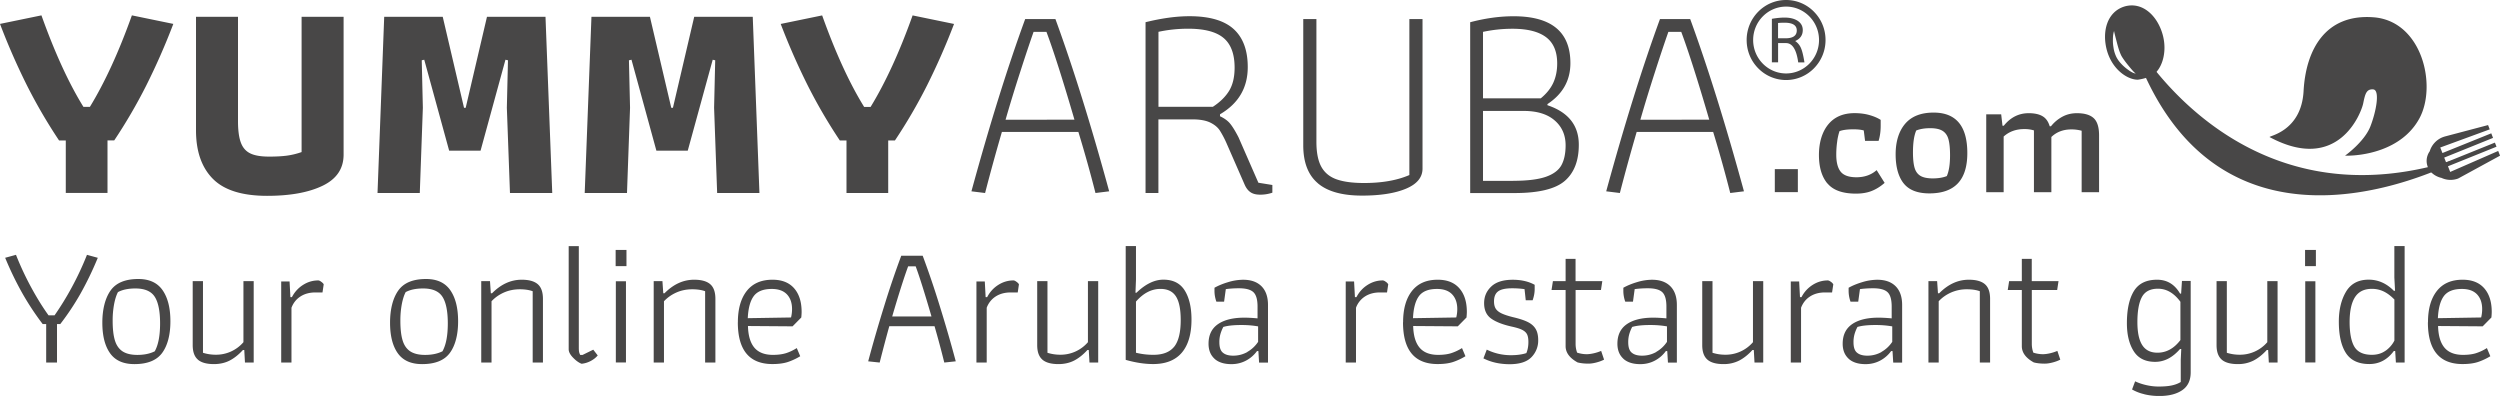 <svg xmlns="http://www.w3.org/2000/svg" width="221" height="35" fill="none">
  <g fill="#484747" clip-path="url(#a)" transform="translate(0 -.973)">
    <path d="M5.815 13.388H5.22a46.485 46.485 0 0 1-2.822-4.834A59.166 59.166 0 0 1 0 3.086l3.663-.755C4.85 5.65 6.09 8.345 7.376 10.421h.57c1.319-2.16 2.56-4.856 3.713-8.09l3.663.755a59.538 59.538 0 0 1-2.402 5.463 46.492 46.492 0 0 1-2.821 4.835h-.596v4.647H5.815v-4.647zM18.813 16.776c-.99-1.004-1.486-2.43-1.486-4.271V2.46h3.712v9.218c0 .805.082 1.434.247 1.884.164.454.439.775.83.967.385.192.944.288 1.67.288.645 0 1.175-.03 1.598-.088a6.622 6.622 0 0 0 1.277-.313V2.461h3.713v12.182c0 1.237-.62 2.154-1.856 2.75-1.236.596-2.87.892-4.904.892-2.21 0-3.81-.504-4.8-1.509zM43.048 2.46l-1.881 8.04h-.148l-1.881-8.04h-5.175l-.591 15.575h3.737l.271-7.535-.098-4.197.221-.05 2.202 8.04h2.776l2.201-8.04.222.05-.099 4.197.276 7.535h3.737l-.596-15.574ZM61.368 2.46l-1.88 8.04h-.149l-1.885-8.04h-5.17l-.596 15.575h3.738l.27-7.535-.098-4.197.226-.05 2.201 8.04h2.772l2.206-8.04.221.05-.098 4.197.27 7.535h3.738l-.591-15.574ZM74.834 13.388h-.595a46.49 46.49 0 0 1-2.822-4.834 59.565 59.565 0 0 1-2.402-5.464l3.663-.755c1.187 3.318 2.427 6.014 3.713 8.09h.57c1.319-2.159 2.56-4.855 3.713-8.09l3.663.755a59.538 59.538 0 0 1-2.402 5.464 46.472 46.472 0 0 1-2.821 4.834h-.596v4.647H74.83v-4.647zM94.982 11.554c-1.006-3.45-1.831-6.039-2.476-7.764h-1.138c-.312.888-.71 2.071-1.186 3.555-.481 1.484-.908 2.884-1.29 4.21Zm-9.108 6.331c1.601-5.86 3.182-10.936 4.751-15.224H93.3c1.568 4.288 3.15 9.36 4.751 15.224l-1.211.15c-.448-1.759-.949-3.56-1.512-5.401h-6.76a181.96 181.96 0 0 0-1.486 5.401l-1.212-.15zM107.208 10.42c.662-.433 1.146-.916 1.462-1.445.313-.53.469-1.2.469-2.022 0-1.204-.325-2.08-.978-2.625-.653-.546-1.696-.817-3.129-.817-.891 0-1.766.091-2.624.275v6.63h4.8zm3.343 7.548c-.213-.141-.386-.362-.521-.666l-1.561-3.568a8.93 8.93 0 0 0-.632-1.217c-.189-.292-.481-.53-.867-.717-.386-.183-.912-.275-1.573-.275h-2.994v6.506h-1.137V2.936c1.421-.35 2.714-.53 3.885-.53 1.766 0 3.064.38 3.897 1.13.834.754 1.253 1.875 1.253 3.367 0 1.826-.817 3.218-2.452 4.172v.175c.394.183.702.408.916.68.213.266.452.662.719 1.179l1.757 4.017 1.236.2v.68a3.24 3.24 0 0 1-1.088.175c-.349 0-.628-.07-.842-.213M116.494 17.168c-.858-.73-1.286-1.846-1.286-3.355V2.661h1.163v10.852c0 .938.143 1.671.431 2.196.287.526.739.9 1.351 1.117.612.217 1.417.325 2.427.325 1.585 0 2.92-.233 4.008-.704V2.661h1.163v13.215c0 .771-.481 1.363-1.45 1.772-.965.408-2.263.616-3.897.616-1.75 0-3.052-.362-3.91-1.092M133.771 16.956c1.236 0 2.193-.117 2.871-.35.678-.234 1.138-.58 1.388-1.03.246-.45.37-1.038.37-1.759 0-.904-.321-1.638-.965-2.196-.645-.563-1.561-.842-2.748-.842h-3.589v6.18h2.673zm2.427-7.285c.51-.417.883-.88 1.113-1.38.23-.504.345-1.071.345-1.709 0-1.054-.328-1.83-.989-2.325-.662-.496-1.651-.742-2.97-.742-.874 0-1.741.092-2.599.275v5.876h5.1zM129.96 2.94c1.323-.35 2.6-.53 3.836-.53 3.351 0 5.027 1.38 5.027 4.147 0 1.526-.678 2.73-2.029 3.618v.1c1.848.62 2.772 1.784 2.772 3.492 0 1.426-.419 2.493-1.248 3.205-.834.713-2.309 1.067-4.419 1.067h-3.935V2.936ZM151.098 11.554c-1.006-3.45-1.832-6.039-2.476-7.764h-1.138c-.312.888-.711 2.071-1.187 3.555-.48 1.484-.908 2.884-1.289 4.21zm-9.109 6.331c1.602-5.86 3.183-10.936 4.752-15.224h2.673c1.569 4.288 3.15 9.36 4.752 15.224l-1.212.15c-.447-1.759-.948-3.56-1.511-5.401h-6.76a182.382 182.382 0 0 0-1.487 5.401l-1.211-.15zM188.125 3.682s9.655 18.55 30.255 10.931c0 0-22.92 13.258-30.255-10.931z"/>
    <path d="M200.643 13.096c-.194-.104 2.796-.441 2.993-4.071.198-3.63 1.906-6.852 6.193-6.523 4.284.33 5.623 6.043 4.042 8.944-1.582 2.905-5.179 3.322-6.571 3.288 0 0 1.712-1.217 2.246-2.596.534-1.38.85-3.218.242-3.263-.607-.046-.714.42-.883 1.246-.168.825-2.197 6.226-8.262 2.975zM215.801 16.689s.008 0 .012.004c.423.2.92.242 1.401.092.032-.009.115-.046.115-.046l3.675-2.005-.164-.416-4.243 1.854-.197-.5 4.292-1.73-.144-.362-4.316 1.742-.164-.417 4.316-1.742-.156-.404-4.316 1.742-.193-.488 4.373-1.604-.147-.38-3.836 1.013s-.14.046-.193.067c-.563.23-.965.696-1.13 1.242 0 0-.476.592-.168 1.384.308.787 1.183.958 1.183.958M188.622 7.433a2.13 2.13 0 0 1-.452-.259 3.864 3.864 0 0 1-.846-.788 2.358 2.358 0 0 1-.242-.383 2.89 2.89 0 0 1-.251-.838 3.674 3.674 0 0 1-.049-.737c0-.217.025-.396.049-.521.025-.125.054-.196.054-.196s.008.075.037.192c.028.12.069.287.123.491.107.396.226.946.435 1.405.045.108.119.225.189.33.07.107.148.212.222.312.152.2.308.387.439.546.132.158.247.287.333.37.082.088.144.121.148.113 0 .004-.074.008-.193-.042m1.589.234c.834-.421 1.437-1.98.969-3.643-.464-1.65-1.77-2.909-3.334-2.484l-.041.013c-1.553.48-2.005 2.246-1.545 3.897.469 1.662 1.783 2.563 2.715 2.575 0 0 .686-.079 1.236-.358zM158.93 15.926h-2.037v2.034h2.037zM161.542 17.193c-.497-.6-.748-1.438-.748-2.521 0-1.084.275-2.03.821-2.697.547-.667 1.323-1 2.333-1 .468 0 .904.054 1.302.167.398.112.731.254 1.002.429v.525c0 .488-.062.93-.185 1.33h-1.195l-.115-.921c-.23-.067-.534-.1-.907-.1-.538 0-.949.054-1.237.162a4.891 4.891 0 0 0-.209.942 8.283 8.283 0 0 0-.078 1.134c0 .683.131 1.187.394 1.512.263.325.727.488 1.388.488.711 0 1.306-.208 1.787-.63l.706 1.126c-.357.313-.731.55-1.129.709-.399.162-.867.241-1.405.241-1.178 0-2.02-.3-2.517-.9M172.096 16.543c.193-.438.288-1.05.288-1.842 0-.596-.046-1.063-.136-1.4-.09-.342-.263-.592-.517-.755-.255-.162-.621-.242-1.101-.242-.481 0-.891.067-1.236.205-.193.45-.288 1.096-.288 1.942 0 .583.05 1.038.144 1.358.094.321.267.559.517.709.251.15.617.225 1.093.225s.891-.067 1.236-.204m-3.823.633c-.464-.6-.699-1.454-.699-2.563 0-1.108.28-2.038.842-2.696.563-.659 1.401-.988 2.514-.988 1.987 0 2.981 1.192 2.981 3.58s-1.117 3.563-3.355 3.563c-1.055 0-1.815-.3-2.283-.9M175.579 11.08h1.326l.115 1.008h.115c.596-.742 1.331-1.109 2.201-1.109.51 0 .916.088 1.216.263.304.175.517.47.641.892h.115c.279-.35.612-.63 1.002-.842.39-.209.817-.313 1.289-.313.67 0 1.167.146 1.483.438.316.292.476.8.476 1.521v5.026h-1.54V12.53a3.404 3.404 0 0 0-.907-.117c-.719 0-1.311.225-1.77.67v4.881H179.8V12.5a2.785 2.785 0 0 0-.862-.116c-.719 0-1.326.22-1.815.658v4.922h-1.54v-6.88zM4.078 29.621h-.304a24.274 24.274 0 0 1-1.786-2.7 28.447 28.447 0 0 1-1.532-3.16l.957-.262a26.27 26.27 0 0 0 1.347 2.884c.505.93 1.014 1.75 1.532 2.467h.53a25.35 25.35 0 0 0 1.523-2.476A26.15 26.15 0 0 0 7.688 23.5l.957.262a29.214 29.214 0 0 1-1.524 3.16 22.73 22.73 0 0 1-1.794 2.7h-.288v3.4h-.957v-3.4zM9.73 32.197c-.457-.642-.683-1.542-.683-2.7 0-1.16.243-2.156.727-2.84.485-.683 1.302-1.02 2.456-1.02.97 0 1.684.33 2.144.992.46.662.69 1.575.69 2.746s-.242 2.13-.727 2.793c-.485.662-1.302.992-2.456.992-.982 0-1.696-.321-2.152-.963zm3.954-.175c.312-.563.468-1.384.468-2.46 0-1.074-.16-1.875-.476-2.358-.316-.488-.887-.73-1.705-.73-.636 0-1.15.109-1.544.322-.14.266-.254.62-.34 1.066a7.77 7.77 0 0 0-.128 1.467c0 .717.066 1.297.197 1.73.132.438.358.759.674.971.316.208.755.317 1.31.317.608 0 1.12-.109 1.544-.321zM17.5 32.768c-.309-.263-.465-.688-.465-1.284v-5.66h.908v6.335c.365.113.739.171 1.12.171a3.183 3.183 0 0 0 2.457-1.108v-5.398h.907v7.198h-.772l-.061-1.109h-.12c-.373.409-.763.721-1.166.93-.402.208-.87.316-1.396.316-.637 0-1.109-.129-1.417-.391zM24.854 25.854h.744l.074 1.383h.135c.234-.45.559-.808.978-1.075.418-.267.866-.4 1.343-.4.07 0 .16.037.266.117.107.075.181.15.222.225l-.107.72h-.62c-.513 0-.957.117-1.326.355-.37.238-.633.57-.797 1v4.843h-.907v-7.168zM35.163 32.197c-.456-.642-.682-1.542-.682-2.7 0-1.16.242-2.156.727-2.84.484-.682 1.302-1.02 2.456-1.02.969 0 1.683.33 2.143.992.46.662.69 1.575.69 2.746s-.242 2.13-.727 2.793c-.484.662-1.302.992-2.456.992-.981 0-1.696-.321-2.151-.963zm3.954-.175c.313-.563.469-1.384.469-2.46 0-1.074-.16-1.875-.477-2.358-.316-.488-.887-.73-1.704-.73-.637 0-1.15.109-1.544.322-.14.266-.255.62-.341 1.066a7.77 7.77 0 0 0-.127 1.467c0 .717.065 1.297.197 1.73.131.438.357.759.673.971.316.208.756.317 1.31.317.608 0 1.121-.109 1.544-.321zM42.542 25.824h.773l.074 1.076h.106c.789-.8 1.664-1.2 2.62-1.2.637 0 1.11.129 1.417.391.308.263.464.696.464 1.3v5.63h-.907v-6.305c-.312-.112-.694-.17-1.138-.17-.505 0-.973.095-1.4.283-.432.192-.797.45-1.1.775v5.414h-.909V25.82zM50.658 32.589c-.26-.267-.386-.513-.386-.738v-9.119h.895v8.969c0 .162.008.292.024.375.017.087.05.175.099.27h.214l.94-.462.394.509c-.16.196-.37.358-.62.491a2.205 2.205 0 0 1-.805.246c-.242-.091-.493-.27-.751-.537zM54.423 23.07h.957v1.43h-.957zm.017 2.767h.895v7.18h-.895zM57.787 25.824h.772l.074 1.076h.107c.788-.8 1.663-1.2 2.62-1.2.637 0 1.109.129 1.417.391.308.263.464.696.464 1.3v5.63h-.908v-6.305c-.312-.112-.694-.17-1.137-.17-.505 0-.974.095-1.4.283-.432.192-.797.45-1.101.775v5.414h-.908V25.82zM65.228 29.467c0-1.18.26-2.1.78-2.767.522-.667 1.282-1 2.28-1 .83 0 1.466.25 1.91.754.443.504.665 1.2.665 2.092 0 .104-.008.267-.029.492l-.772.783-3.942-.029c.02.85.21 1.488.566 1.913.358.425.908.638 1.643.638.444 0 .822-.05 1.138-.146.312-.096.636-.25.969-.454l.304.72a5.428 5.428 0 0 1-1.113.517c-.37.117-.817.175-1.343.175-2.041 0-3.06-1.23-3.06-3.692zm4.699-.43c.061-.245.09-.491.09-.737 0-.554-.152-.988-.456-1.309-.304-.316-.747-.475-1.335-.475-.747 0-1.277.209-1.593.63-.312.42-.489 1.07-.53 1.954l3.82-.062zM76.748 32.914c.423-1.588.895-3.214 1.409-4.868a80.837 80.837 0 0 1 1.515-4.468h1.893a80.754 80.754 0 0 1 1.516 4.468c.513 1.654.985 3.28 1.408 4.868l-1.014.108a86.485 86.485 0 0 0-.862-3.213h-4a150.04 150.04 0 0 0-.85 3.213zm5.594-3.968c-.596-2.05-1.06-3.526-1.397-4.43h-.665c-.386 1.054-.854 2.534-1.409 4.43zM86.313 25.854h.743l.074 1.383h.136c.234-.45.558-.808.977-1.075.419-.267.867-.4 1.343-.4.07 0 .16.037.267.117.107.075.18.15.222.225l-.107.72h-.62c-.514 0-.957.117-1.327.355a2 2 0 0 0-.796 1v4.843h-.908v-7.168zM92.153 32.768c-.308-.263-.464-.688-.464-1.284v-5.66h.907v6.335c.366.113.74.171 1.121.171a3.183 3.183 0 0 0 2.456-1.108v-5.398h.908v7.198h-.772l-.062-1.109h-.119c-.373.409-.764.721-1.166.93-.403.208-.87.316-1.397.316-.636 0-1.108-.129-1.416-.391zM99.512 32.789V22.728h.908v2.967l-.045 1.155h.09c.797-.771 1.593-1.155 2.378-1.155.858 0 1.486.317 1.885.955.398.637.599 1.492.599 2.567 0 1.284-.287 2.259-.854 2.93-.571.67-1.417 1.008-2.538 1.008-.739 0-1.544-.12-2.423-.37zm4.288-1.167c.382-.484.575-1.267.575-2.355 0-.954-.14-1.65-.423-2.092-.284-.442-.74-.663-1.364-.663-.797 0-1.519.375-2.168 1.121v4.522a6.389 6.389 0 0 0 1.544.183c.838 0 1.45-.241 1.836-.72zM107.356 32.676c-.349-.32-.521-.763-.521-1.317 0-.771.279-1.346.833-1.73.555-.383 1.335-.575 2.333-.575.333 0 .723.021 1.166.063V28.07c0-.617-.123-1.038-.365-1.267-.242-.23-.665-.346-1.273-.346-.423 0-.813.025-1.167.075l-.152 1.109h-.681a2.827 2.827 0 0 1-.169-.938v-.292c.325-.183.719-.35 1.191-.492a4.65 4.65 0 0 1 1.343-.216c.698 0 1.236.191 1.622.575.382.383.575.937.575 1.654v5.093h-.788l-.062-1.017h-.123a2.827 2.827 0 0 1-.977.846c-.39.205-.818.309-1.282.309-.657 0-1.158-.163-1.507-.484zm2.904-.592c.382-.217.702-.512.957-.892v-1.367a8.471 8.471 0 0 0-1.516-.12c-.665 0-1.187.058-1.56.17a3.28 3.28 0 0 0-.267.671 2.554 2.554 0 0 0-.082.684c0 .442.102.75.312.92.205.176.513.264.916.264.443 0 .858-.109 1.244-.321zM118.958 25.854h.743l.074 1.383h.136c.234-.45.558-.808.977-1.075.419-.267.867-.4 1.343-.4.07 0 .16.037.267.117a.71.71 0 0 1 .222.225l-.107.72h-.62c-.513 0-.957.117-1.327.355a2 2 0 0 0-.796 1v4.843h-.908v-7.168zM124.034 29.467c0-1.18.259-2.1.78-2.767.522-.667 1.282-1 2.28-1 .829 0 1.466.25 1.909.754.444.504.666 1.2.666 2.092 0 .104-.009.267-.029.492l-.772.783-3.943-.029c.021.85.21 1.488.567 1.913.357.425.908.638 1.643.638.443 0 .825-.05 1.137-.146a4.27 4.27 0 0 0 .969-.454l.304.72a5.401 5.401 0 0 1-1.113.517c-.369.117-.817.175-1.343.175-2.041 0-3.063-1.23-3.063-3.692zm4.698-.43c.062-.245.091-.491.091-.737 0-.554-.152-.988-.456-1.309-.304-.316-.748-.475-1.335-.475-.747 0-1.277.209-1.593.63-.313.42-.489 1.07-.53 1.954l3.819-.062zM131.143 32.634l.287-.754a4.79 4.79 0 0 0 2.152.492c.526 0 .974-.063 1.347-.184.124-.296.181-.625.181-.983 0-.296-.041-.525-.123-.684-.082-.158-.226-.287-.431-.391-.206-.105-.522-.2-.949-.292-.809-.183-1.413-.425-1.811-.721-.398-.296-.6-.742-.6-1.338 0-.596.21-1.075.629-1.475.419-.4 1.055-.6 1.901-.6.756 0 1.405.15 1.939.446v.383c0 .317-.062.646-.181.984h-.608l-.107-.984a7.47 7.47 0 0 0-1.105-.075c-.574 0-.985.092-1.227.27-.243.18-.366.476-.366.884 0 .267.049.484.152.646.103.163.275.305.522.421.246.117.603.234 1.067.346.526.125.941.263 1.249.417.308.154.538.354.69.608.152.25.226.584.226.992a2.09 2.09 0 0 1-.6 1.509c-.398.408-1.039.617-1.918.617s-1.659-.175-2.333-.521zM139.447 33.005c-.698-.387-1.047-.867-1.047-1.43v-4.967h-1.245l.123-.784h1.122v-1.967h.879v1.967h2.365l-.119.784h-2.242v4.768c0 .267.045.52.135.77.284.092.567.138.85.138.181 0 .39-.029.629-.083a3.67 3.67 0 0 0 .644-.208l.259.77c-.172.092-.39.176-.653.246-.263.071-.505.109-.727.109-.374 0-.698-.038-.969-.109zM143.5 32.676c-.349-.32-.521-.763-.521-1.317 0-.771.279-1.346.833-1.73.555-.383 1.335-.575 2.333-.575.333 0 .723.021 1.166.063V28.07c0-.617-.123-1.038-.365-1.267-.242-.23-.665-.346-1.273-.346-.423 0-.813.025-1.167.075l-.151 1.109h-.682a2.827 2.827 0 0 1-.169-.938v-.292c.325-.183.719-.35 1.191-.492a4.65 4.65 0 0 1 1.343-.216c.698 0 1.236.191 1.622.575.382.383.575.937.575 1.654v5.093h-.788l-.062-1.017h-.123a2.827 2.827 0 0 1-.977.846c-.39.205-.818.309-1.282.309-.657 0-1.158-.163-1.507-.484zm2.904-.592c.382-.217.702-.512.957-.892v-1.367a8.471 8.471 0 0 0-1.516-.12c-.665 0-1.187.058-1.56.17a3.28 3.28 0 0 0-.267.671 2.554 2.554 0 0 0-.082.684c0 .442.102.75.312.92.205.176.513.264.916.264.443 0 .858-.109 1.244-.321zM150.942 32.768c-.308-.263-.464-.688-.464-1.284v-5.66h.907v6.335c.366.113.736.171 1.122.171a3.183 3.183 0 0 0 2.455-1.108v-5.398h.908v7.198h-.772l-.062-1.109h-.119c-.373.409-.764.721-1.166.93a3.006 3.006 0 0 1-1.396.316c-.637 0-1.109-.129-1.417-.391zM158.301 25.854h.744l.074 1.383h.135a2.76 2.76 0 0 1 .977-1.075c.419-.267.867-.4 1.343-.4.07 0 .161.037.267.117a.71.71 0 0 1 .222.225l-.107.72h-.62c-.513 0-.957.117-1.326.355-.37.238-.633.57-.797 1v4.843h-.908v-7.168zM163.414 32.676c-.349-.32-.521-.763-.521-1.317 0-.771.279-1.346.833-1.73.555-.383 1.335-.575 2.333-.575.333 0 .723.021 1.166.063V28.07c0-.617-.123-1.038-.365-1.267-.242-.23-.665-.346-1.273-.346-.423 0-.813.025-1.167.075l-.152 1.109h-.681a2.827 2.827 0 0 1-.169-.938v-.292c.325-.183.719-.35 1.191-.492a4.65 4.65 0 0 1 1.343-.216c.698 0 1.236.191 1.622.575.382.383.575.937.575 1.654v5.093h-.788l-.062-1.017h-.123a2.827 2.827 0 0 1-.977.846c-.39.205-.818.309-1.282.309-.657 0-1.158-.163-1.507-.484zm2.904-.592c.382-.217.702-.512.957-.892v-1.367a8.471 8.471 0 0 0-1.516-.12c-.665 0-1.187.058-1.56.17a3.28 3.28 0 0 0-.267.671 2.554 2.554 0 0 0-.082.684c0 .442.102.75.312.92.205.176.513.264.916.264.443 0 .858-.109 1.244-.321zM170.47 25.824h.772l.074 1.076h.107c.788-.8 1.663-1.2 2.62-1.2.636 0 1.109.129 1.417.391.308.263.464.696.464 1.3v5.63h-.908v-6.305c-.312-.112-.694-.17-1.138-.17a3.45 3.45 0 0 0-1.4.283c-.431.192-.797.45-1.097.775v5.414h-.907V25.82zM179.776 33.005c-.698-.387-1.047-.867-1.047-1.43v-4.967h-1.245l.123-.784h1.122v-1.967h.878v1.967h2.366l-.119.784h-2.242v4.768c0 .266.045.52.135.77.283.092.567.138.85.138.181 0 .39-.029.629-.083a3.67 3.67 0 0 0 .644-.209l.259.772c-.172.091-.39.175-.653.245-.263.071-.505.109-.727.109-.374 0-.698-.038-.969-.109zM189.55 35.818a3.919 3.919 0 0 1-1.076-.416l.271-.721c.292.141.624.254.994.337.37.084.731.125 1.084.125.444 0 .822-.029 1.13-.091.308-.063.583-.163.825-.309V32.79l.045-.967h-.107c-.657.758-1.388 1.137-2.197 1.137-.87 0-1.503-.316-1.901-.946-.399-.629-.6-1.454-.6-2.467 0-1.221.206-2.167.616-2.838.411-.671 1.093-1.009 2.054-1.009.878 0 1.556.409 2.032 1.23h.091l.074-1.121h.772v8.077c0 .708-.247 1.233-.743 1.575-.497.342-1.167.517-2.017.517a5.61 5.61 0 0 1-1.347-.154zm3.199-4.784V27.65c-.567-.771-1.228-1.155-1.983-1.155-.678 0-1.15.242-1.417.73-.267.487-.403 1.23-.403 2.221 0 .913.144 1.592.432 2.038.287.446.735.667 1.342.667.789 0 1.467-.375 2.033-1.121zM196.408 32.768c-.308-.263-.464-.688-.464-1.284v-5.66h.908v6.335c.365.113.735.171 1.121.171a3.183 3.183 0 0 0 2.456-1.108v-5.398h.908v7.198h-.773l-.061-1.109h-.119c-.374.409-.764.721-1.167.93a3 3 0 0 1-1.396.316c-.636 0-1.109-.129-1.417-.391zM203.768 23.07h.957v1.43h-.957zm.016 2.767h.896v7.18h-.896zM207.39 32.197c-.423-.642-.637-1.571-.637-2.793 0-1.054.214-1.937.637-2.646.423-.708 1.092-1.063 2-1.063.838 0 1.581.33 2.226.984h.107l-.062-1.167v-2.784h.908v10.29h-.772L211.735 32h-.119c-.567.77-1.29 1.154-2.168 1.154-.949 0-1.639-.32-2.062-.962zm3.495-.217c.337-.242.6-.542.78-.9v-3.63c-.324-.33-.64-.567-.957-.717a2.384 2.384 0 0 0-1.047-.225c-.678 0-1.17.25-1.487.746-.312.496-.468 1.23-.468 2.192 0 .963.144 1.725.431 2.192.288.467.801.7 1.541.7.464 0 .866-.12 1.203-.362zM214.634 29.467c0-1.18.259-2.1.781-2.767.521-.667 1.281-1 2.279-1 .83 0 1.466.25 1.91.754.443.504.665 1.2.665 2.092 0 .104-.008.267-.029.492l-.772.783-3.942-.029c.02.85.209 1.488.566 1.913.358.425.908.638 1.643.638.444 0 .826-.05 1.138-.146a4.29 4.29 0 0 0 .969-.454l.304.72a5.45 5.45 0 0 1-1.113.517c-.37.117-.817.175-1.343.175-2.041 0-3.064-1.23-3.064-3.692zm4.699-.43c.061-.245.09-.491.09-.737 0-.554-.152-.988-.456-1.309-.304-.316-.747-.475-1.335-.475-.747 0-1.277.209-1.593.63-.312.42-.489 1.07-.53 1.954l3.82-.062zM160.355 2.01a3.446 3.446 0 0 0-4.929 0 3.549 3.549 0 0 0-1.022 2.501c0 .942.361 1.834 1.022 2.5a3.448 3.448 0 0 0 4.929 0 3.549 3.549 0 0 0 1.022-2.5c0-.942-.361-1.834-1.022-2.5zm-2.464 5.456c-1.606 0-2.912-1.325-2.912-2.955 0-1.63 1.306-2.955 2.912-2.955 1.605 0 2.911 1.325 2.911 2.955 0 1.63-1.306 2.955-2.911 2.955z"/>
    <path d="M158.687 4.603c.452-.196.678-.521.678-.971 0-.342-.144-.609-.435-.809-.292-.196-.682-.296-1.175-.296-.333 0-.706.038-1.121.109v3.85h.55V4.782h.698c.563 0 .924.567 1.08 1.704h.551c-.095-.591-.197-1.02-.316-1.283a1.371 1.371 0 0 0-.501-.6zm-.837-.246h-.67v-1.35c.152-.017.341-.026.575-.026.719 0 1.08.23 1.08.684 0 .454-.328.692-.985.692z"/>
  </g>
  <defs>
    <clipPath id="a">
      <path fill="#fff" d="M0 0h221v35H0z" transform="translate(0 .973)"/>
    </clipPath>
  </defs>
</svg>